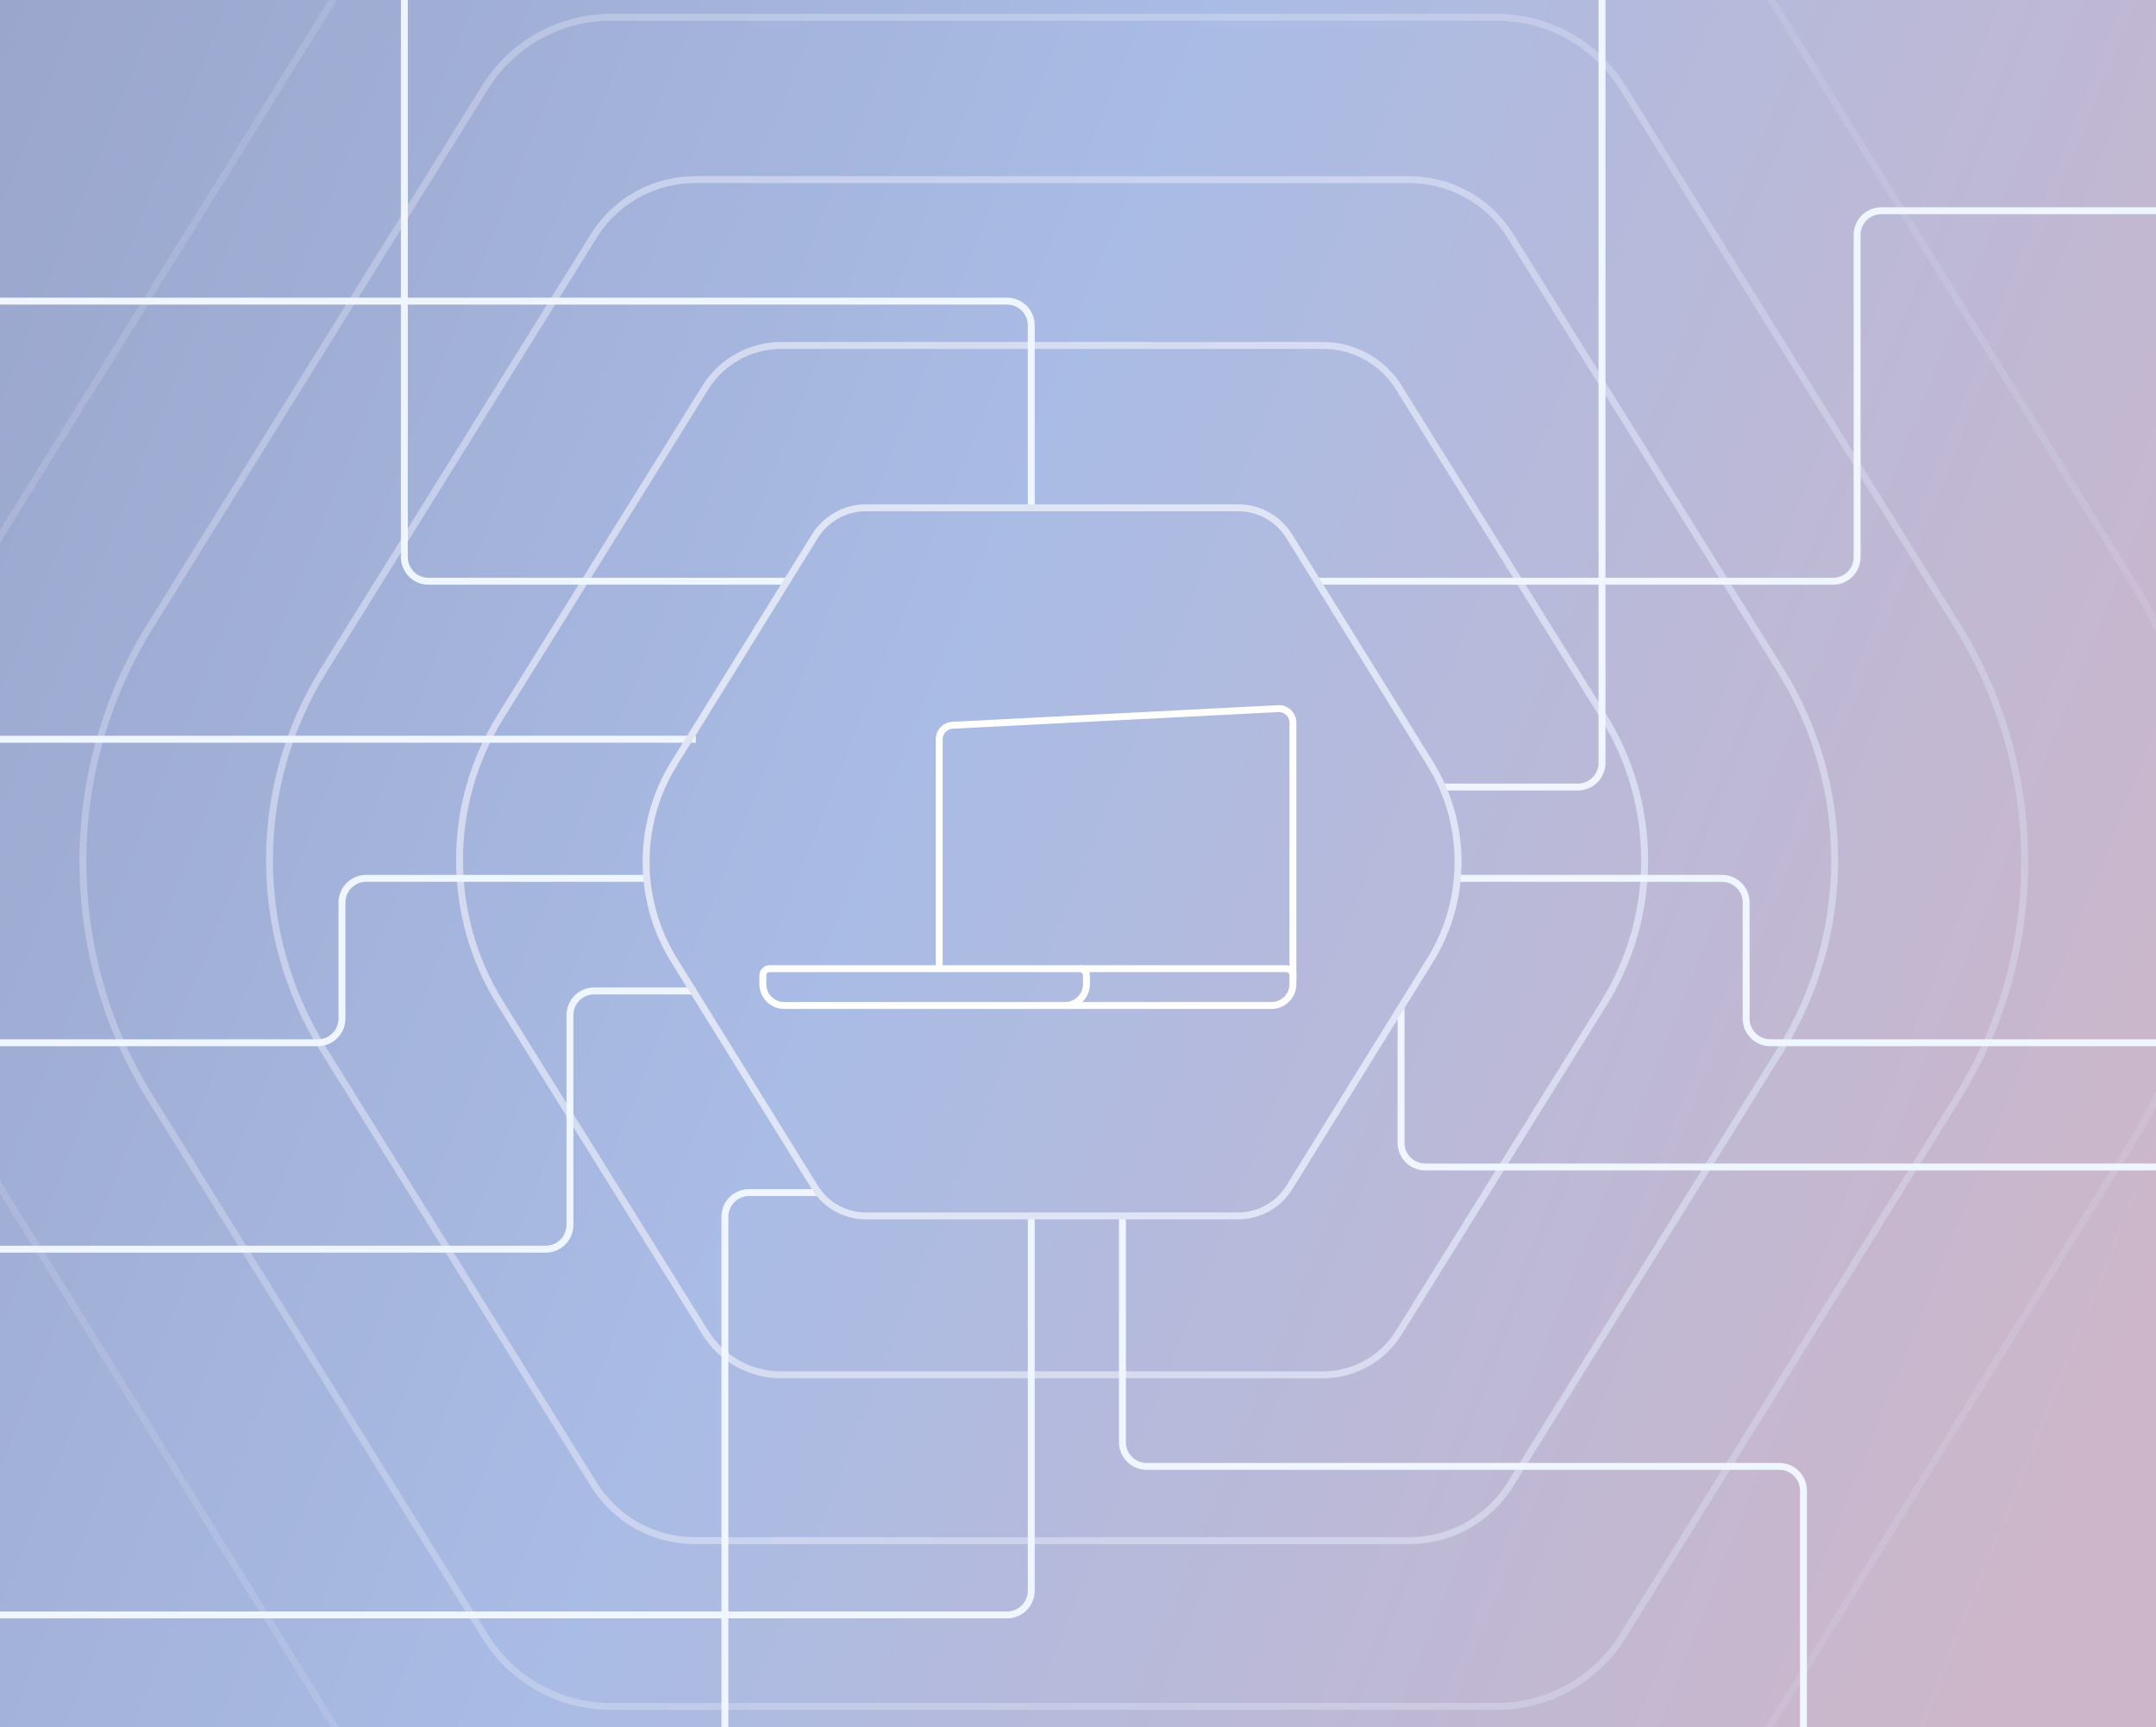 <?xml version="1.0" encoding="utf-8"?>
<svg xmlns="http://www.w3.org/2000/svg" width="624" height="500" viewBox="0 0 624 500" fill="none">
<rect x="0" y="0" width="624" height="500" fill="#333333" stroke="none"/>
<g clip-path="url(#clip0_5659_63394)">
<rect width="624" height="500" fill="white"/>
<g opacity="0.5" clip-path="url(#clip1_5659_63394)">
<rect width="911.111" height="512.5" transform="translate(-141.777 -5)" fill="white"/>
<rect x="-141.332" y="507.25" width="512.5" height="911.111" transform="rotate(-90 -141.332 507.25)" fill="url(#paint0_linear_5659_63394)"/>
</g>
<path d="M464.153 207.499L464.153 207.499C472.067 220.201 476 234.599 476 249C476 263.4 472.067 277.799 464.153 290.501L464.153 290.501L404.85 385.804L404.849 385.805C400.164 393.366 391.831 398 382.882 398L226.118 398C217.168 398 208.885 393.414 204.15 385.804L203.301 386.332L204.15 385.804L144.847 290.501L144.847 290.501C136.933 277.799 133 263.4 133 249C133 234.599 136.933 220.201 144.847 207.499L144.847 207.499L204.15 112.196L204.151 112.194C208.836 104.634 217.169 100 226.118 100L382.882 100C391.831 100 400.115 104.585 404.85 112.196L404.85 112.196L464.153 207.499Z" stroke="#E0E5F6" stroke-opacity="0.8" stroke-width="2"/>
<path d="M515.327 194.049L515.327 194.05C525.797 210.868 531 229.932 531 249C531 268.067 525.797 287.132 515.327 303.95L515.327 303.951L437.116 429.75L437.115 429.752C430.877 439.826 419.786 446 407.874 446L201.126 446C189.214 446 178.187 439.891 171.884 429.75L171.035 430.278L171.884 429.75L93.673 303.951L93.673 303.95C83.203 287.132 78 268.067 78 249C78 229.932 83.203 210.868 93.673 194.05L93.673 194.049L171.884 68.249L171.885 68.248C178.123 58.173 189.214 52 201.126 52L407.874 52C419.786 52 430.813 58.109 437.116 68.249L437.116 68.249L515.327 194.049Z" stroke="#E0E5F6" stroke-opacity="0.6" stroke-width="2"/>
<path d="M566.536 181.24L566.536 181.24C579.538 202.132 586 225.814 586 249.5C586 273.185 579.538 296.868 566.536 317.76L566.536 317.76L469.588 473.739L469.587 473.74C461.812 486.302 447.986 494 433.138 494L176.862 494C162.014 494 148.267 486.382 140.411 473.739L139.562 474.266L140.411 473.739L43.464 317.76L43.464 317.76C30.462 296.868 24 273.185 24 249.5C24 225.814 30.462 202.132 43.464 181.24L43.464 181.24L140.411 25.26L140.412 25.259C148.188 12.697 162.014 5 176.862 5L433.138 5C447.986 5 461.732 12.617 469.588 25.26L469.588 25.26L566.536 181.24Z" stroke="#E0E5F6" stroke-opacity="0.4" stroke-width="2"/>
<path d="M616.745 167.79L616.745 167.79C632.28 192.798 640 221.147 640 249.499C640 277.851 632.28 306.202 616.745 331.21L616.745 331.211L501.061 517.686L501.06 517.687C491.746 532.763 475.186 542 457.402 542L151.598 542C133.814 542 117.349 532.859 107.939 517.686L107.089 518.213L107.939 517.686L-7.745 331.211L-7.745 331.21C-23.28 306.202 -31 277.851 -31 249.499C-31 221.147 -23.28 192.798 -7.745 167.79L-7.745 167.789L107.939 -18.687L107.94 -18.688C117.254 -33.764 133.814 -43 151.598 -43L457.402 -43C475.186 -43 491.651 -33.86 501.061 -18.687L501.061 -18.687L616.745 167.79Z" stroke="#E0E5F6" stroke-opacity="0.2" stroke-width="2"/>
<path d="M209.808 609.5V352.223C209.808 348.359 212.94 345.226 216.804 345.226H237.59M298.471 351.108V460.504C298.471 464.368 295.339 467.5 291.475 467.5H-169M324.86 351.108V417.504C324.86 421.368 327.992 424.5 331.856 424.5H514.966C518.83 424.5 521.962 427.632 521.962 431.496V598M405.5 292V330.827C405.5 334.691 408.632 337.823 412.496 337.823H706.788M421.648 254.274H498.383C502.247 254.274 505.38 257.407 505.38 261.271V294.869C505.38 298.733 508.512 301.866 512.376 301.866H721.874M417.877 227.835H456.665C460.53 227.835 463.662 224.702 463.662 220.838V-19.504C463.662 -23.368 466.794 -26.5 470.658 -26.5H923M201.382 214H89.478H-103.37M227.784 168.269H124.024C120.16 168.269 117.028 165.136 117.028 161.272V-37M298.471 147.8V94.173C298.471 90.309 295.339 87.177 291.475 87.177H-126M381.669 168.269H530.504C534.368 168.269 537.5 165.136 537.5 161.272V67.996C537.5 64.132 540.632 61 544.496 61H666.5M186.295 254.274H105.974C102.11 254.274 98.977 257.407 98.977 261.271V294.869C98.977 298.733 95.845 301.866 91.981 301.866H-103.37M-116.194 361.619H157.951C161.815 361.619 164.948 358.487 164.948 354.623V293.861C164.948 289.997 168.08 286.865 171.944 286.865H201.382" stroke="#EFF6FF" stroke-width="2"/>
<path d="M413.908 221.026L413.908 221.027C419.313 229.741 422 239.619 422 249.5C422 259.381 419.313 269.259 413.908 277.973L413.908 277.974L373.169 343.732L373.168 343.734C370.006 348.859 364.383 352 358.345 352L250.655 352C244.617 352 239.027 348.893 235.831 343.732L235.831 343.732L195.092 277.974L195.092 277.973C189.687 269.259 187 259.381 187 249.5C187 239.619 189.687 229.741 195.092 221.027L195.092 221.026L235.831 155.267L235.832 155.266C238.994 150.14 244.617 147 250.655 147L358.345 147C364.383 147 369.973 150.107 373.169 155.267L373.169 155.267L413.908 221.026Z" stroke="#E0E5F6" stroke-width="2"/>
<path d="M374.199 283.064V209.212C374.199 206.959 372.371 205.131 370.118 205.131L275.908 209.949C273.655 209.949 271.826 211.777 271.826 214.03V280.422" stroke="white" stroke-width="2" stroke-miterlimit="10"/>
<path d="M222.727 280.422H372.262C373.334 280.422 374.208 281.292 374.208 282.368V284.867C374.208 288.298 371.421 291.085 367.991 291.085L226.999 291.085C223.568 291.085 220.781 288.298 220.781 284.867V282.368C220.781 281.296 221.651 280.422 222.727 280.422Z" stroke="white" stroke-width="2" stroke-miterlimit="10"/>
<path d="M312.506 280.422C313.578 280.422 314.452 281.292 314.452 282.368V284.867C314.452 288.298 311.665 291.085 308.234 291.085" stroke="white" stroke-width="2" stroke-miterlimit="10"/>
</g>
<defs>
<linearGradient id="paint0_linear_5659_63394" x1="465.406" y1="358.7" x2="15.981" y2="1481.34" gradientUnits="userSpaceOnUse">
<stop offset="0.1" stop-color="#26357D"/>
<stop offset="0.524" stop-color="#5479CB"/>
<stop offset="0.849" stop-color="#9C6E94"/>
</linearGradient>
<clipPath id="clip0_5659_63394">
<rect width="624" height="500" fill="white"/>
</clipPath>
<clipPath id="clip1_5659_63394">
<rect width="911.111" height="512.5" fill="white" transform="translate(-141.777 -5)"/>
</clipPath>
</defs>
</svg>